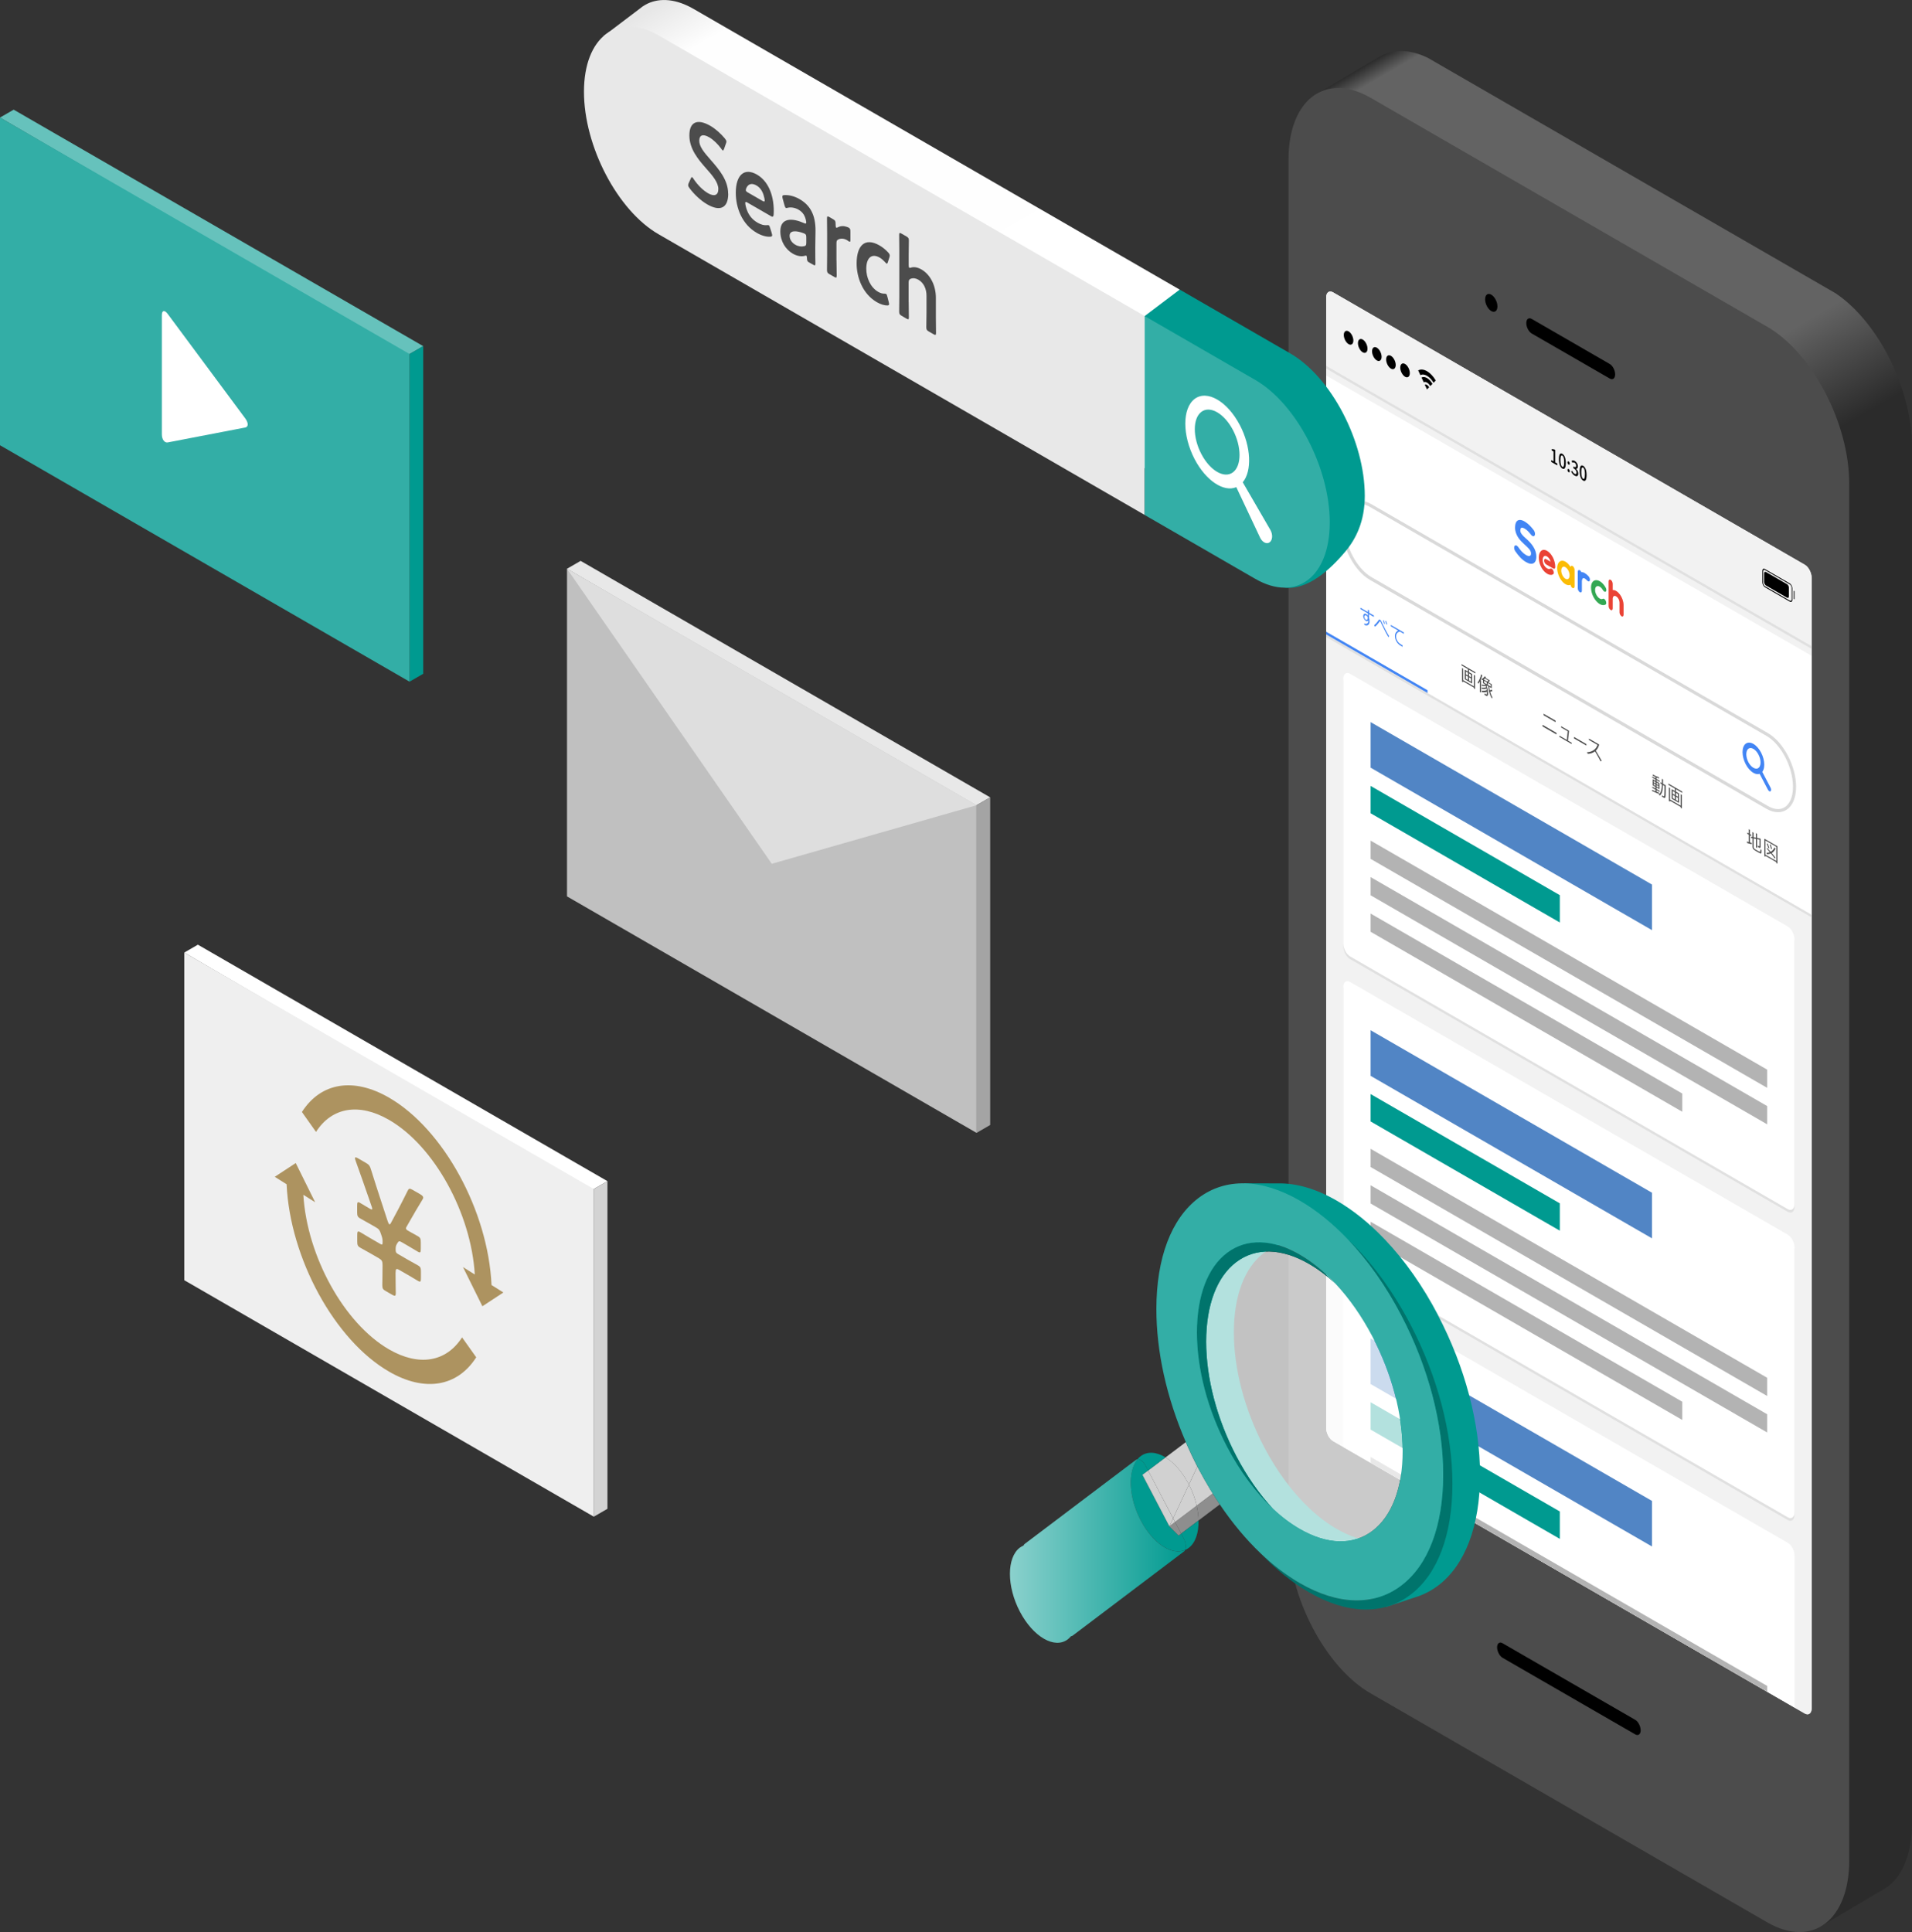 <?xml version="1.0" encoding="UTF-8"?>
<svg id="_レイヤー_2" data-name="レイヤー 2" xmlns="http://www.w3.org/2000/svg" xmlns:xlink="http://www.w3.org/1999/xlink" viewBox="0 0 400 404.17">
  <rect x="0" y="0" width="400" height="404.17" fill="#333333" stroke="none"/>
  <defs>
    <style>
      .cls-1 {
        fill: #4285f4;
      }

      .cls-1, .cls-2, .cls-3, .cls-4, .cls-5, .cls-6, .cls-7, .cls-8, .cls-9, .cls-10, .cls-11, .cls-12, .cls-13, .cls-14, .cls-15, .cls-16, .cls-17, .cls-18, .cls-19, .cls-20, .cls-21, .cls-22, .cls-23, .cls-24, .cls-25, .cls-26, .cls-27, .cls-28, .cls-29, .cls-30, .cls-31, .cls-32 {
        stroke-width: 0px;
      }

      .cls-2 {
        fill: #f2f2f2;
      }

      .cls-3 {
        fill: #d3d3d3;
      }

      .cls-4 {
        fill: url(#linear-gradient);
      }

      .cls-5 {
        fill: #000;
      }

      .cls-6 {
        fill: url(#_名称未設定グラデーション_12);
      }

      .cls-7 {
        fill: #e8e8e8;
      }

      .cls-8 {
        fill: #33aea6;
      }

      .cls-9 {
        fill: #8e8e8e;
      }

      .cls-10 {
        fill: #ad9360;
      }

      .cls-11 {
        opacity: .7;
      }

      .cls-11, .cls-28 {
        fill: #fff;
      }

      .cls-12 {
        fill: none;
      }

      .cls-13 {
        fill: #66c2bc;
      }

      .cls-14 {
        fill: silver;
      }

      .cls-15 {
        fill: #4c4c4c;
      }

      .cls-16 {
        fill: #00746c;
      }

      .cls-17 {
        fill: #d9d9d9;
      }

      .cls-18 {
        fill: #e8e8e8;
      }

      .cls-19 {
        fill: #4d4d4d;
      }

      .cls-20 {
        fill: url(#linear-gradient-2);
      }

      .cls-21 {
        fill: #fbbc05;
      }

      .cls-22 {
        fill: #dedede;
      }

      .cls-23 {
        fill: #5185c5;
      }

      .cls-24 {
        fill: #e0e0e0;
      }

      .cls-25 {
        fill: #efefef;
      }

      .cls-26 {
        fill: #34a853;
      }

      .cls-27 {
        fill: #a4a4a4;
      }

      .cls-29 {
        fill: #ea4335;
      }

      .cls-30 {
        fill: #d1d1d1;
      }

      .cls-31 {
        fill: #009a90;
      }

      .cls-32 {
        fill: #b3b3b3;
      }
    </style>
    <linearGradient id="linear-gradient" x1="245.16" y1="36.95" x2="437.61" y2="370.28" gradientUnits="userSpaceOnUse">
      <stop offset="0" stop-color="#2b2b2b"/>
      <stop offset=".01" stop-color="#636363"/>
      <stop offset=".24" stop-color="#636363"/>
      <stop offset=".3" stop-color="#2b2b2b"/>
    </linearGradient>
    <linearGradient id="_名称未設定グラデーション_12" data-name="名称未設定グラデーション 12" x1="211.27" y1="324.46" x2="247.91" y2="324.46" gradientUnits="userSpaceOnUse">
      <stop offset="0" stop-color="#8bd1cd"/>
      <stop offset="1" stop-color="#009a90"/>
    </linearGradient>
    <linearGradient id="linear-gradient-2" x1="157.17" y1="-11.8" x2="228.93" y2="112.5" gradientUnits="userSpaceOnUse">
      <stop offset=".01" stop-color="#e7e7e7"/>
      <stop offset=".09" stop-color="#fefefe"/>
      <stop offset="1" stop-color="#fff"/>
    </linearGradient>
  </defs>
  <g id="_レイヤー_1-2" data-name="レイヤー 1">
    <g>
      <g>
        <g>
          <path class="cls-4" d="M394.61,73.69c-2.82-5.18-6.53-9.63-10.63-12.36l-85.27-49.23c-3.88-1.89-7.41-1.84-10.16-.2h0s-13.23,7.78-13.23,7.78l7.66,2.07c-.18,1.22-.29,2.53-.29,3.93v288c0,12.59,7.72,27.35,17.17,32.8l81.39,46.99-.37,9.55,12.59-7.46c3.97-1.9,6.53-6.89,6.53-14.12V93.41h0c0-6.52-2.08-13.63-5.39-19.72Z"/>
          <g>
            <g>
              <path class="cls-15" d="M386.87,389.15c0,12.59-7.73,18.43-17.17,12.98l-82.97-47.9c-9.44-5.45-17.17-20.21-17.17-32.8V33.43c0-12.59,7.73-18.43,17.17-12.98l82.97,47.9c9.44,5.45,17.17,20.21,17.16,32.8v288Z"/>
              <g>
                <path class="cls-5" d="M337.9,78.32c0,.84-.52,1.23-1.14.86l-16.31-9.41c-.63-.36-1.15-1.35-1.14-2.19,0-.84.51-1.23,1.14-.86l16.31,9.42c.63.36,1.14,1.35,1.14,2.19Z"/>
                <path class="cls-5" d="M313.27,64.1c0,.95-.58,1.38-1.29.97-.71-.41-1.29-1.51-1.29-2.46,0-.95.58-1.38,1.29-.97.71.41,1.29,1.51,1.29,2.46Z"/>
              </g>
              <path class="cls-5" d="M343.24,361.95c0,.84-.51,1.23-1.14.87l-27.75-16.02c-.63-.36-1.15-1.35-1.15-2.19,0-.84.52-1.23,1.14-.86l27.75,16.02c.63.36,1.14,1.35,1.14,2.19Z"/>
            </g>
            <path class="cls-28" d="M379,357.37c0,1.05-.64,1.53-1.43,1.08l-98.7-56.99c-.79-.45-1.43-1.68-1.43-2.73V62.23c0-1.05.64-1.53,1.43-1.08l98.7,56.99c.79.45,1.43,1.68,1.43,2.73v236.51Z"/>
          </g>
        </g>
        <g>
          <path class="cls-2" d="M379,357.37c0,1.05-.64,1.53-1.43,1.08l-98.7-56.99c-.79-.45-1.43-1.68-1.43-2.73V62.23c0-1.05.64-1.53,1.43-1.08l98.7,56.99c.79.45,1.43,1.68,1.43,2.73v236.51Z"/>
          <g>
            <path class="cls-28" d="M374,322.74l-91.55-52.86c-.79-.45-1.43.03-1.43,1.08v31.74l5.72,3.3v-1.22s82.97,47.9,82.97,47.9v1.22l5.72,3.3v-31.74c0-1.05-.64-2.28-1.43-2.73Z"/>
            <polygon class="cls-32" points="369.7 352.69 286.74 304.79 286.74 306.01 369.7 353.91 369.7 352.69"/>
          </g>
          <polygon class="cls-28" points="379 191.93 277.44 133.29 277.44 78.55 379 137.19 379 191.93"/>
          <g>
            <path class="cls-24" d="M375.43,252.42c0,1.05-.64,1.54-1.43,1.08l-91.55-52.86c-.79-.45-1.43-1.68-1.43-2.73v-55.31c0-1.05.64-1.54,1.43-1.08l91.55,52.86c.79.45,1.43,1.68,1.43,2.73v55.31Z"/>
            <path class="cls-28" d="M375.42,251.85c0,1.05-.64,1.54-1.43,1.08l-91.55-52.86c-.79-.45-1.43-1.68-1.43-2.73v-55.31c0-1.05.64-1.54,1.43-1.08l91.55,52.86c.79.45,1.43,1.68,1.43,2.73v55.31Z"/>
            <polygon class="cls-23" points="345.6 194.58 286.74 160.59 286.74 151.06 345.6 185.04 345.6 194.58"/>
            <polygon class="cls-31" points="326.32 192.98 286.74 170.13 286.74 164.41 326.32 187.26 326.32 192.98"/>
            <polygon class="cls-32" points="369.7 227.57 286.74 179.67 286.74 175.85 369.7 223.76 369.7 227.57"/>
            <polygon class="cls-32" points="369.7 235.2 286.74 187.29 286.74 183.48 369.7 231.38 369.7 235.2"/>
            <polygon class="cls-32" points="351.94 232.57 286.74 194.92 286.74 191.11 351.94 228.76 351.94 232.57"/>
          </g>
          <g>
            <path class="cls-24" d="M375.42,316.89c0,1.05-.64,1.54-1.43,1.08l-91.55-52.86c-.79-.46-1.43-1.68-1.43-2.74v-55.31c0-1.05.64-1.54,1.43-1.08l91.55,52.86c.79.45,1.43,1.68,1.43,2.73v55.31Z"/>
            <path class="cls-28" d="M375.43,316.32c0,1.05-.64,1.54-1.43,1.08l-91.55-52.86c-.79-.45-1.43-1.68-1.43-2.73v-55.31c0-1.05.64-1.54,1.43-1.08l91.55,52.86c.79.45,1.43,1.68,1.43,2.73v55.31Z"/>
            <polygon class="cls-23" points="345.6 259.05 286.74 225.06 286.74 215.52 345.6 249.51 345.6 259.05"/>
            <polygon class="cls-31" points="326.32 257.45 286.74 234.6 286.74 228.87 326.32 251.73 326.32 257.45"/>
            <polygon class="cls-32" points="369.7 292.03 286.74 244.13 286.74 240.32 369.7 288.22 369.7 292.03"/>
            <polygon class="cls-32" points="369.7 299.66 286.74 251.76 286.74 247.95 369.7 295.85 369.7 299.66"/>
            <polygon class="cls-32" points="351.94 297.04 286.74 259.39 286.74 255.58 351.94 293.23 351.94 297.04"/>
          </g>
          <polygon class="cls-23" points="345.6 323.51 286.74 289.53 286.74 279.99 345.6 313.98 345.6 323.51"/>
          <polygon class="cls-31" points="326.32 321.92 286.74 299.06 286.74 293.34 326.32 316.19 326.32 321.92"/>
          <polygon class="cls-24" points="379 135.74 277.44 77.1 277.44 76.53 379 135.17 379 135.74"/>
          <g>
            <path class="cls-1" d="M321.42,116.42c0,1.32-.77,1.97-2.15,1.17-.85-.49-1.54-1.24-2.25-2.26-.15-.22-.25-.5-.25-.76,0-.41.25-.6.55-.42.11.06.21.16.3.29h0c.52.74,1,1.3,1.64,1.67.78.45,1.04.13,1.04-.34,0-1.4-2.78-2.21-3.28-4.77-.05-.2-.06-.41-.06-.6v-.06c.04-2.38,1.83-1.69,3.14-.33.26.27.51.56.73.85.18.23.3.54.3.83,0,.41-.25.59-.55.42-.09-.05-.18-.13-.26-.23-.66-.84-1-1.09-1.34-1.29-.72-.42-.9-.18-.92.43v.02c0,.54.69,1.18,1.08,1.52,1.16.99,2.27,2.27,2.27,3.85Z"/>
            <path class="cls-29" d="M323.43,116.95l.97.56c-.14-.49-.42-.91-.8-1.13-.46-.27-.86.05-.86.75,0,.21.03.41.08.61.05.19.13.37.22.53.06.1.14.21.22.3.12.13.26.25.43.35.11.06.23.1.34.11.12,0,.22-.02.31-.07.08-.05.18-.04.29.02.24.14.43.5.43.81,0,.17-.06.29-.14.34h0s0,0,0,.01h0c-.16.09-.35.14-.55.12-.21-.01-.43-.08-.65-.21-.23-.13-.44-.3-.64-.5-.2-.2-.37-.44-.53-.69-.1-.17-.19-.35-.27-.53-.1-.24-.18-.49-.24-.74-.08-.33-.11-.66-.11-.97,0-1.32.78-1.94,1.71-1.4h0c1.01.59,1.73,2.05,1.73,3.39,0,.32-.19.46-.42.32l-1.48-.85c-.24-.14-.43-.5-.43-.81s.19-.46.43-.33Z"/>
            <path class="cls-21" d="M329.4,122.68c0,.31-.19.46-.43.32-.2-.11-.37-.4-.41-.67-.31.15-.69.1-1.06-.12h0c-.71-.41-1.33-1.36-1.59-2.36-.48-1.81.35-3.06,1.59-2.35h0c.38.22.75.61,1.06,1.1.05-.23.22-.32.42-.2.24.14.43.51.43.82v3.46ZM328.22,119.6c-.16-.41-.43-.77-.73-.95-.48-.28-.87.04-.87.71s.39,1.43.87,1.71c.71.41,1.12-.44.73-1.48Z"/>
            <path class="cls-1" d="M332.63,121.26c0,.32-.19.46-.43.32-.05-.03-.09-.07-.14-.12-.22-.23-.5-.49-.72-.52-.33-.06-.4.5-.4.65v1.97h0c0,.32-.19.46-.43.33-.24-.14-.43-.5-.43-.82h0s0-1.98,0-1.98v-1.48c0-.31.19-.46.43-.32.13.08.26.23.34.41.36-.05.84.18,1.47.83h0s0,.01.01.02c.16.17.29.46.29.7Z"/>
            <path class="cls-26" d="M336.04,126.12c0,.17-.06.29-.15.34-.16.1-.35.14-.55.13-.21-.02-.43-.09-.66-.22h0c-.19-.11-.37-.25-.54-.42-.17-.16-.33-.36-.48-.57-.29-.42-.53-.92-.67-1.44-.09-.34-.14-.68-.14-1.02,0-2.09,1.9-2.06,3.07.01.08.15.14.33.14.5,0,.31-.19.46-.43.32-.11-.06-.21-.17-.29-.31-.62-1.09-1.64-1.13-1.64-.03,0,.13.02.26.04.39.03.13.07.26.12.39.11.26.25.51.43.7.11.13.24.24.38.32.13.07.24.11.35.12.11,0,.21,0,.29-.06.08-.05.17-.05.29.02.24.14.43.5.43.82Z"/>
            <path class="cls-29" d="M339.24,128.92c-.23-.14-.43-.5-.43-.82v-2.04c0-1-1.07-1.85-1.36-1.13-.03.09-.06.19-.06.31v2.04s0,0,0,0c0,.31-.19.46-.43.32-.24-.14-.43-.5-.43-.81h0v-5.17c0-.31.19-.46.43-.33.24.14.42.5.43.82v1.32c1.03-.09,2.26,1.59,2.27,3.12h0v2.05c0,.31-.19.45-.43.32Z"/>
          </g>
          <g>
            <path class="cls-5" d="M324.52,96.24l.49.28v-2.07s-.4-.23-.4-.23v-.29c.21.07.36.09.48.05l.26.15v2.59l.44.25v.38s-1.27-.73-1.27-.73v-.38Z"/>
            <path class="cls-5" d="M326.13,96.05c0-1.03.28-1.37.72-1.11.44.25.72.92.72,1.94s-.28,1.39-.72,1.13c-.44-.25-.72-.93-.72-1.97ZM327.23,96.69c0-.85-.16-1.25-.39-1.39-.23-.13-.39.09-.39.94s.16,1.28.39,1.41c.23.13.39-.1.39-.96Z"/>
            <path class="cls-5" d="M327.93,96.73c0-.19.1-.27.23-.2.13.07.23.28.23.47,0,.19-.1.26-.23.19-.13-.08-.23-.27-.23-.46ZM327.93,98.32c0-.19.1-.27.23-.2.13.07.23.28.23.47,0,.19-.1.26-.23.19-.13-.08-.23-.27-.23-.46Z"/>
            <path class="cls-5" d="M328.7,98.68l.17-.2c.13.25.3.5.53.63.25.14.42.06.42-.25,0-.33-.16-.64-.66-.93v-.34c.44.25.58.12.58-.18,0-.26-.13-.5-.34-.63-.17-.1-.32-.07-.44.03l-.18-.4c.18-.11.38-.14.64,0,.4.23.68.67.68,1.16,0,.34-.15.49-.38.48v.02c.26.23.46.61.46,1.01,0,.54-.34.66-.74.42-.35-.2-.58-.52-.73-.83Z"/>
            <path class="cls-5" d="M330.48,98.56c0-1.03.28-1.37.72-1.11.44.25.72.92.72,1.95s-.28,1.39-.72,1.13c-.44-.25-.72-.93-.72-1.97ZM331.59,99.2c0-.85-.16-1.25-.39-1.39-.23-.13-.39.09-.39.94s.16,1.27.38,1.41c.23.13.39-.1.39-.96Z"/>
          </g>
          <g>
            <path class="cls-5" d="M281.13,70.08c0-.74.45-1.08,1-.76.55.32,1,1.17,1,1.91s-.45,1.08-1,.76c-.55-.32-1-1.18-1-1.91Z"/>
            <path class="cls-5" d="M284.09,71.79c0-.74.45-1.08,1-.76.55.32,1,1.17,1,1.91,0,.74-.45,1.08-1,.76-.56-.32-1-1.18-1-1.91Z"/>
            <path class="cls-5" d="M287.04,73.49c0-.74.45-1.08,1-.76.55.32,1,1.17,1,1.91s-.45,1.08-1,.76c-.55-.32-1-1.18-1-1.91Z"/>
            <path class="cls-5" d="M289.99,75.2c0-.74.45-1.08,1-.76.55.32,1,1.17,1,1.91,0,.74-.45,1.08-1,.76-.55-.32-1-1.18-1-1.91Z"/>
            <path class="cls-5" d="M292.94,76.9c0-.74.45-1.08,1-.76.55.32,1,1.17,1,1.91s-.45,1.08-1,.76c-.55-.32-1-1.18-1-1.91Z"/>
          </g>
          <g>
            <g>
              <path class="cls-28" d="M375.43,164.57c0,4.2-2.57,6.14-5.72,4.33l-82.97-47.9c-3.15-1.82-5.72-6.74-5.72-10.93h0c0-4.2,2.57-6.14,5.72-4.32l82.97,47.9c3.15,1.82,5.72,6.74,5.72,10.93h0Z"/>
              <path class="cls-17" d="M371.96,169.91c-.77,0-1.59-.24-2.42-.72l-82.97-47.9c-3.25-1.87-5.88-6.9-5.88-11.21,0-3.24,1.49-5.33,3.79-5.33.77,0,1.59.24,2.42.72l82.97,47.9c3.24,1.87,5.88,6.9,5.88,11.21,0,3.24-1.49,5.33-3.79,5.33ZM284.48,105.39c-1.91,0-3.14,1.84-3.14,4.68,0,4.1,2.49,8.88,5.56,10.65l82.97,47.9c.73.42,1.44.64,2.09.64,1.91,0,3.14-1.84,3.14-4.68,0-4.1-2.49-8.88-5.56-10.65l-82.97-47.9c-.73-.42-1.44-.64-2.1-.64Z"/>
            </g>
            <g>
              <path class="cls-1" d="M366.82,161.67c-.61-.35-1.18-.99-1.61-1.81-.88-1.69-.88-3.61,0-4.28.43-.32,1-.31,1.61.04.61.35,1.18,1,1.61,1.81.88,1.69.89,3.61,0,4.28-.43.32-1,.31-1.61-.04ZM366.82,156.66c-.4-.23-.77-.24-1.05-.03-.58.44-.58,1.7,0,2.81.56,1.08,1.54,1.64,2.11,1.22.58-.44.58-1.7,0-2.81-.28-.54-.66-.96-1.05-1.19Z"/>
              <path class="cls-1" d="M370.14,165.51c-.1-.06-.2-.17-.28-.31l-1.99-3.8c-.15-.29-.15-.62,0-.74.15-.12.4.03.55.32l1.99,3.8c.15.29.15.62,0,.74-.08.06-.17.05-.27,0Z"/>
            </g>
          </g>
          <g>
            <g>
              <path class="cls-1" d="M287.4,129.04l-.99-.57v.8c.07.2.1.44.1.72,0,.37-.1.62-.31.75-.2.13-.45.13-.75-.02l-.06-.3c.25.12.46.13.63.02.17-.11.26-.31.26-.62,0-.05,0-.1,0-.14-.03.15-.09.24-.18.27-.1.04-.21.02-.34-.06-.15-.09-.28-.23-.39-.42-.11-.19-.16-.38-.16-.58,0-.22.06-.38.18-.46.12-.08.26-.07.44.03.13.07.25.19.35.35v-.5s-1.57-.91-1.57-.91v-.27l1.57.91v-.5l.25.15v.5l.99.57v.27ZM286.16,129.17c-.06-.19-.18-.34-.37-.45-.09-.05-.17-.05-.25.01-.07.06-.11.15-.11.27,0,.14.03.26.08.37.06.11.13.2.23.26.12.07.22.08.29.01.07-.07.11-.18.12-.36v-.12Z"/>
              <path class="cls-1" d="M290.63,133.1l-.17.18c-.17-.28-.34-.58-.5-.88-.16-.3-.46-.92-.91-1.83l-.23-.51s-.04-.07-.08-.09c-.04-.02-.07-.02-.09,0-.13.2-.29.4-.47.61-.18.21-.35.39-.53.53l-.16-.32c.27-.22.55-.52.83-.91.05-.08.09-.15.12-.19.04-.04.08-.07.12-.07.05,0,.1,0,.16.04.1.06.2.17.28.34.19.41.43.92.75,1.54.31.62.6,1.14.87,1.56ZM289.75,130.48h-.18c-.08-.26-.15-.5-.23-.71h.17c.09.24.17.47.24.71ZM290.21,130.61h-.18c-.07-.26-.14-.5-.22-.71h.17c.07.18.15.42.24.71Z"/>
              <path class="cls-1" d="M293.67,132.58l-.78-.45c-.19,0-.38.09-.56.27-.18.19-.27.43-.27.75,0,.24.05.47.15.69.09.22.22.41.38.58.16.17.38.33.64.48.06.03.12.07.19.1v.3s-.02,0-.02,0c-.19-.11-.35-.21-.48-.29-.13-.08-.26-.19-.4-.33-.14-.14-.27-.3-.37-.49-.11-.18-.19-.37-.24-.56-.05-.19-.08-.38-.08-.58,0-.28.06-.52.19-.72.13-.2.3-.34.51-.41l-1.57-.91v-.28l2.73,1.58v.29Z"/>
            </g>
            <g>
              <path class="cls-19" d="M325.63,153.65l-2.93-1.69v-.33l2.93,1.69v.33ZM325.43,151.07l-2.51-1.45v-.31s2.51,1.45,2.51,1.45v.31Z"/>
              <path class="cls-19" d="M328.8,155.64l-2.57-1.48v-.27l1.55.9.19-1.81-1.38-.8v-.26l1.66.96-.22,2.06.77.44v.27Z"/>
              <path class="cls-19" d="M331.88,155.97l-2.59-1.5v-.31s2.59,1.5,2.59,1.5v.31Z"/>
              <path class="cls-19" d="M335.08,159.17l-.22.1c-.28-.56-.68-1.26-1.17-2.1-.52.37-1.04.54-1.55.51l-.12-.33c.43.01.86-.11,1.29-.37.43-.26.73-.64.9-1.15l-1.79-1.03v-.29s2.07,1.2,2.07,1.2l.06.11c-.15.51-.38.91-.7,1.21.32.52.73,1.23,1.24,2.14Z"/>
            </g>
            <g>
              <path class="cls-19" d="M307.1,140.49v-.52l-1.34-.77v-.26l2.9,1.68v.26l-1.33-.77v.51l.65.37v1.99l-1.54-.89v-1.99s.66.38.66.38ZM305.87,142.58v-2.84l.24.14v2.4l2.23,1.29v-2.4l.24.14v2.84s-.24-.14-.24-.14v-.18s-2.23-1.29-2.23-1.29v.18s-.24-.14-.24-.14ZM306.68,141.06l.42.24v-.57s-.42-.24-.42-.24v.57ZM307.1,141.55l-.42-.24v.68l.42.24v-.68ZM307.34,141.44l.41.24v-.57s-.41-.24-.41-.24v.57ZM307.75,141.92l-.41-.24v.68l.41.24v-.68Z"/>
              <path class="cls-19" d="M309.59,144.75v-2.2c-.11.2-.22.36-.32.48l-.14-.26c.16-.2.3-.45.43-.76.14-.31.23-.63.29-.95l.24.2c-.07.33-.19.67-.35,1.03l.09.05v2.55l-.24-.14ZM310.05,144.75l-.08-.27c.41.05.77.01,1.08-.12-.02-.1-.03-.21-.06-.32-.27.09-.6.11-.98.04l-.07-.25c.4.06.72.03.97-.07-.03-.09-.06-.18-.09-.27-.27.04-.54.03-.81-.03l-.06-.24c.34.07.63.07.86,0l-.57-.33v-.68c-.06.03-.13.06-.2.08l-.11-.24c.12-.04.25-.11.38-.23.14-.11.24-.23.3-.36l.23.2c-.03.05-.05.1-.08.14l.84.49.07.12c-.05.07-.15.17-.3.31l.7.41v.84l-.52-.3c.02.27.06.52.11.76.16-.05.29-.12.39-.19l.17.3c-.12.06-.28.12-.48.17,0,0,0,.03.01.05.14.47.31.86.49,1.2l-.18.1c-.21-.37-.38-.78-.5-1.24-.12-.45-.2-.88-.22-1.26l-.23-.13s-.08.04-.12.05c.21.6.32,1.12.32,1.58,0,.1,0,.19-.02.27-.02.07-.04.13-.07.17-.03.04-.07.07-.11.08-.04,0-.09,0-.14-.01-.05-.02-.14-.06-.26-.14l-.14-.08-.03-.29.24.14c.07.04.13.06.17.06.04,0,.07-.03.09-.08.02-.05.03-.15.03-.29v-.02s0-.1,0-.16c-.3.1-.65.13-1.04.08ZM310.65,141.94c-.08.08-.16.14-.26.2l.75.43c.11-.08.18-.16.21-.23l-.71-.41ZM311.04,143.14v-.42l-.57-.33v.42l.57.33ZM311.26,142.85v.42s.6.35.6.35v-.42l-.6-.35Z"/>
            </g>
            <g>
              <path class="cls-19" d="M365.51,176.35l-.05-.32c.13.04.26.08.4.13v-1.56l-.31-.18v-.26s.31.18.31.18v-.88l.24.14v.88l.28.16v.26l-.28-.16v1.49c.16.04.28.07.37.09l.02.26c-.19,0-.51-.08-.97-.22ZM366.62,175.35l-.26-.05-.04-.28.3.06v-1.02l.24.14v.93s.48.1.48.1v-.95l.24.14v.86s.68.14.68.14l.07.11v1.59c0,.11-.03.19-.08.23-.06.04-.13.03-.22-.03l-.27-.15-.03-.29.22.13c.1.06.15.03.15-.09v-1.29l-.51-.1v1.87s-.24-.14-.24-.14v-1.78l-.48-.09v1.83c0,.1.03.19.1.27.07.08.25.2.54.37.13.08.27.15.41.22.14.07.23.11.26.11.03,0,.05,0,.07-.02.02-.02.03-.08.04-.17,0-.09.01-.21.01-.35l.21.15v.51c0,.07-.01.12-.04.15-.03.04-.07.06-.11.06-.05,0-.1,0-.15-.03-.06-.02-.15-.07-.27-.14-.13-.07-.26-.14-.39-.21-.07-.04-.18-.11-.33-.2-.15-.09-.26-.17-.33-.23-.07-.06-.13-.14-.18-.24-.04-.1-.07-.2-.07-.3v-1.82Z"/>
              <path class="cls-19" d="M371.61,180.35l-2.27-1.31v.18s-.23-.13-.23-.13v-3.64s2.73,1.58,2.73,1.58v3.64s-.24-.14-.24-.14v-.18ZM369.34,178.8l2.27,1.31v-2.97l-2.27-1.31v2.97ZM371.28,179.59c-.18-.27-.45-.63-.81-1.06-.27.11-.54.16-.82.15l-.09-.28c.24,0,.48-.03.7-.13-.25-.29-.47-.54-.65-.74l.09-.16c.17.17.41.44.73.82.36-.2.62-.5.79-.9l.23.23c-.18.41-.44.72-.8.93.38.45.64.78.77.97l-.13.17ZM369.95,177.42c-.14-.42-.25-.74-.33-.95h.2c.06.15.18.46.34.94h-.21ZM370.51,177.57c-.03-.13-.12-.44-.27-.91l.21.03c.1.32.19.62.27.9l-.21-.02Z"/>
            </g>
            <g>
              <path class="cls-19" d="M345.65,165.51l-.05-.29c.13.07.38.18.74.33v-.36l-.67-.39v-.24l.67.39v-.32l-.59-.34v-1.28l.59.34v-.28l-.68-.39v-.24l.68.39v-.28c-.22-.11-.4-.2-.54-.28l-.03-.02-.03-.24c.51.28.93.47,1.28.57l.08.28c-.12-.03-.29-.1-.53-.21v.31l.65.38v.24l-.65-.38v.28l.59.34v1.28l-.59-.34v.31l.64.37v.24l-.64-.37v.32c.27.12.45.19.53.22v.23c-.17-.03-.65-.23-1.46-.6ZM346.34,163.59l-.38-.22v.31l.38.22v-.31ZM346.34,164.11l-.38-.22v.31l.38.22v-.31ZM346.95,163.94l-.39-.22v.31l.38.22v-.31ZM346.95,164.46l-.38-.22v.31s.39.22.39.22v-.31ZM347.7,166.69l-.02-.3.25.14c.08.05.14.06.18.03.04-.03.07-.14.09-.33.02-.19.03-.53.03-1v-.82s-.33-.19-.33-.19c0,.59-.07,1.07-.19,1.45-.12.38-.29.63-.51.77l-.15-.26c.18-.11.32-.34.44-.7.12-.36.18-.82.18-1.41l-.3-.17v-.25s.3.17.3.17v-.9l.24.14v.9s.58.33.58.33v.16s0,.99,0,.99c0,.32-.01.6-.03.83-.02.24-.03.4-.05.48-.01.04-.03.08-.05.11-.02.03-.05.05-.09.05-.03,0-.07,0-.11,0-.03,0-.17-.09-.42-.23Z"/>
              <path class="cls-19" d="M350.38,165.47v-.52l-1.34-.77v-.26l2.9,1.68v.26l-1.33-.77v.52s.65.37.65.37v1.99l-1.54-.89v-1.99l.65.38ZM349.15,167.56v-2.84l.24.14v2.4l2.23,1.29v-2.4l.24.14v2.84l-.24-.14v-.18l-2.23-1.29v.18s-.24-.14-.24-.14ZM349.96,166.05l.42.24v-.57s-.42-.24-.42-.24v.57ZM350.38,166.53l-.42-.24v.68l.42.24v-.68ZM350.62,166.43l.41.24v-.57s-.41-.24-.41-.24v.57ZM351.03,166.91l-.41-.24v.68l.41.24v-.68Z"/>
            </g>
          </g>
          <polygon class="cls-24" points="379 191.93 277.44 133.29 277.44 132.72 379 191.36 379 191.93"/>
          <polygon class="cls-1" points="298.64 144.96 277.44 132.72 277.44 132.15 298.64 144.39 298.64 144.96"/>
          <g>
            <path class="cls-5" d="M374.44,122.05l-5.22-3.02c-.29-.17-.53.01-.53.4v2.4c0,.39.24.84.53,1.01l5.22,3.02c.29.17.53-.01.53-.4v-2.4c0-.39-.24-.84-.53-1.01ZM374.82,125.37c0,.27-.17.4-.37.28l-5.22-3.02c-.2-.12-.37-.44-.37-.71v-2.4c0-.27.17-.4.37-.28l5.22,3.02c.21.12.37.44.37.71v2.4Z"/>
            <path class="cls-5" d="M373.86,122.21l-4.41-2.55c-.21-.12-.38,0-.38.29v1.8c0,.28.17.61.38.73l4.41,2.55c.21.12.38,0,.38-.29v-1.8c0-.28-.17-.61-.38-.73Z"/>
            <path class="cls-5" d="M375.34,123.59s-.08,0-.08.06v1.56c0,.06.04.13.08.15.04.03.08,0,.08-.06v-1.56c0-.06-.03-.13-.08-.15Z"/>
          </g>
          <g>
            <path class="cls-12" d="M297.15,78.47l.24.51c.66-.36,1.63.2,2.29,1.32l.24-.24c-.79-1.35-1.96-2.02-2.76-1.59Z"/>
            <path class="cls-12" d="M297.84,79.97l.23.5c.26-.14.65.08.92.53l.23-.23c-.4-.67-.98-1.01-1.37-.79Z"/>
            <path class="cls-5" d="M296.69,77.48l.46,1c.79-.43,1.96.24,2.76,1.59l.46-.47c-1.06-1.8-2.62-2.7-3.68-2.12Z"/>
            <path class="cls-5" d="M297.39,78.98l.46.99c.4-.22.98.12,1.37.79l.46-.46c-.66-1.12-1.63-1.68-2.29-1.32Z"/>
            <path class="cls-5" d="M298.07,80.47l.46.99.46-.46c-.27-.45-.65-.67-.92-.53Z"/>
          </g>
        </g>
      </g>
      <g>
        <path class="cls-31" d="M300.85,275.12c-3.18-6.09-6.96-11.44-11.09-15.79-.05-.05-.1-.1-.16-.16-3.15-3.31-6.52-6.02-9.96-8.01-4.27-2.46-8.39-3.66-12.18-3.6h0s-7.28-.01-7.28-.01l.67,1.58c-.84.42-1.66.91-2.44,1.5-5.66,4.29-8.78,12.53-8.78,23.21,0,8.92,2.13,18.52,6.16,27.83.13.31.27.62.4.93.61,1.38,1.29,2.78,2.01,4.19.07.14.14.27.21.41.82,1.55,1.66,3.04,2.49,4.4.17.28.34.56.52.84.48.78.97,1.54,1.48,2.28,2.64,3.91,5.51,7.34,8.53,10.22.01.01.03.03.04.04,2.62,2.49,5.35,4.57,8.16,6.19,3.57,2.06,7.04,3.24,10.29,3.54l.11,1.43,6.2-2.05s.06-.02.09-.03l.65-.21h-.03c1.38-.52,2.68-1.22,3.9-2.14,5.67-4.28,8.79-12.52,8.79-23.21s-3.12-22.52-8.79-33.36ZM294.87,320.23c-4.06,3.07-9.47,2.93-15.22-.39-1.91-1.1-3.79-2.51-5.59-4.2-3.6-3.37-6.92-7.8-9.63-12.98-4.06-7.77-6.3-16.27-6.3-23.93s2.24-13.58,6.3-16.65c4.07-3.07,9.47-2.94,15.22.38,2.59,1.5,5.11,3.56,7.48,6.09,2.87,3.07,5.51,6.84,7.74,11.1,4.06,7.76,6.3,16.25,6.3,23.92s-2.24,13.57-6.3,16.66Z"/>
        <path class="cls-11" d="M293.43,303.58c0,7.67-2.23,13.57-6.3,16.66-4.06,3.07-9.47,2.93-15.22-.39-1.91-1.1-3.79-2.51-5.59-4.2-2.85-3.06-5.47-6.81-7.69-11.05-4.06-7.78-6.3-16.27-6.3-23.93s2.24-13.58,6.3-16.65c4.07-3.07,9.47-2.94,15.21.38,1.9,1.09,3.76,2.49,5.55,4.16,2.87,3.07,5.51,6.84,7.74,11.1,4.06,7.76,6.3,16.25,6.3,23.92Z"/>
        <path class="cls-16" d="M301.92,308.48c0-10.68-3.12-22.52-8.79-33.36-3.18-6.09-6.97-11.44-11.09-15.79,4.88,4.63,9.34,10.69,13.02,17.72,5.67,10.84,8.79,22.68,8.79,33.37s-3.12,18.93-8.79,23.2c-5.66,4.29-13.2,4.1-21.21-.53-3.5-2.02-6.9-4.76-10.09-8.12,2.62,2.49,5.35,4.57,8.16,6.19,8.01,4.63,15.54,4.82,21.21.53,5.67-4.28,8.79-12.52,8.79-23.21Z"/>
        <path class="cls-9" d="M255.19,314.71l-4.45,3.36c-.01-.98-.15-2.02-.39-3.09l3.36-2.54c.48.78.98,1.54,1.48,2.28Z"/>
        <path class="cls-30" d="M253.71,312.43l-3.36,2.54c-.33-1.46-.87-2.96-1.62-4.42l1.77-3.77c.07.14.14.27.21.41.82,1.55,1.66,3.04,2.49,4.4.17.28.34.56.52.84Z"/>
        <path class="cls-16" d="M273.85,264.4c-5.74-3.32-11.14-3.45-15.21-.38-4.06,3.07-6.3,8.98-6.3,16.65s2.24,16.16,6.3,23.93c2.22,4.24,4.84,7.99,7.69,11.05-3.6-3.37-6.92-7.8-9.63-12.98-4.06-7.77-6.3-16.27-6.3-23.93s2.24-13.58,6.3-16.65c4.07-3.07,9.47-2.94,15.22.38,2.59,1.5,5.11,3.56,7.48,6.09-1.79-1.66-3.65-3.07-5.55-4.16Z"/>
        <path class="cls-9" d="M250.74,318.07l-3.64,2.75-1.27-2.43,4.52-3.42c.24,1.07.37,2.11.39,3.09Z"/>
        <path class="cls-30" d="M250.49,306.79l-1.77,3.77s-.04-.08-.06-.12c-1.34-2.56-3.07-4.48-4.82-5.56l4.24-3.2c.13.31.27.62.4.93.61,1.38,1.29,2.78,2.01,4.19Z"/>
        <path class="cls-30" d="M250.35,314.97l-4.52,3.42-.41-.78,3.31-7.06c.75,1.45,1.29,2.96,1.62,4.42Z"/>
        <path class="cls-30" d="M248.73,310.55l-3.31,7.06-5.23-9.99,3.65-2.75c1.75,1.08,3.49,3,4.82,5.56.02.04.04.08.06.12Z"/>
        <path class="cls-31" d="M250.74,318.07c.05,2.54-.63,4.67-2.07,5.75-.25.18-.5.33-.76.44.28-.57.19-1.53-.26-2.39l-.54-1.04,3.64-2.75Z"/>
        <path class="cls-31" d="M247.65,321.86c.45.87.54,1.83.26,2.39-2.78,1.19-6.75-1.4-9.28-6.23-2.53-4.83-2.75-10.25-.66-12.75.55-.06,1.23.46,1.68,1.32l.55,1.04-1.19.9,5.64,10.77,1.93,1.93.53-.4.54,1.04Z"/>
        <polygon class="cls-9" points="245.83 318.39 247.1 320.82 246.57 321.22 244.64 319.29 245.83 318.39"/>
        <path class="cls-6" d="M247.65,324.59l-23.23,17.56c-.11.09-.24.12-.37.14-.21.24-.42.46-.65.64-2.77,2.1-7.26-.5-10.04-5.8-2.77-5.29-2.77-11.29,0-13.38.24-.18.5-.31.76-.43.06-.14.15-.26.26-.35l23.23-17.55c.12-.09.24-.13.37-.14-2.09,2.5-1.87,7.92.66,12.75,2.53,4.84,6.5,7.42,9.28,6.23-.06.14-.15.25-.26.34Z"/>
        <polygon class="cls-30" points="245.83 318.39 244.64 319.29 245.42 317.62 245.83 318.39"/>
        <polygon class="cls-30" points="240.2 307.63 245.42 317.62 244.64 319.29 239 308.52 240.2 307.63"/>
        <path class="cls-8" d="M293.13,275.12c-3.18-6.09-6.97-11.44-11.09-15.79-.05-.05-.1-.1-.16-.16-3.15-3.31-6.52-6.02-9.96-8.01-8.02-4.63-15.54-4.82-21.21-.53-5.66,4.29-8.79,12.53-8.79,23.21,0,8.92,2.13,18.52,6.16,27.83.13.31.27.62.4.93.61,1.38,1.29,2.78,2.01,4.19.07.14.14.27.21.41.82,1.55,1.66,3.04,2.49,4.4.17.28.34.56.52.84.48.78.98,1.54,1.48,2.28,2.64,3.91,5.51,7.34,8.53,10.22.01.01.03.03.04.04,2.62,2.49,5.35,4.57,8.16,6.19,8.01,4.63,15.54,4.82,21.21.53,5.67-4.28,8.79-12.52,8.79-23.21s-3.12-22.52-8.79-33.36ZM256.7,302.66c-4.06-7.77-6.3-16.27-6.3-23.93s2.24-13.58,6.3-16.65c4.07-3.07,9.47-2.94,15.22.38,2.59,1.5,5.11,3.56,7.48,6.09,2.87,3.07,5.51,6.84,7.74,11.1,4.06,7.76,6.3,16.25,6.3,23.92s-2.23,13.57-6.3,16.66c-4.06,3.07-9.47,2.93-15.22-.39-1.91-1.1-3.79-2.51-5.59-4.2-3.6-3.37-6.92-7.8-9.63-12.98Z"/>
        <path class="cls-31" d="M243.84,304.87l-3.65,2.75-.55-1.04c-.46-.87-1.14-1.38-1.68-1.32.2-.24.42-.45.66-.63,1.44-1.08,3.33-.91,5.21.24Z"/>
      </g>
      <g>
        <path class="cls-20" d="M145.09,1.86c-3.6-2.08-6.93-2.35-9.58-1.12-.36.17-.7.37-1.03.59h0s-.1.07-.1.07c-.2.14-.4.29-.59.45l-7.47,5.66,3.64,1.39c-.3,1.44-.47,3.03-.47,4.76,0,11.44,7.02,24.86,15.6,29.81l101.7,58.72v-41.61L145.09,1.86Z"/>
        <path class="cls-31" d="M285.52,103.74c0-11.44-7.02-24.86-15.6-29.81l-23.12-13.35-7.33,5.54,7.33,36.07,22.04,20.75c4.74.47,9.35-3.66,12.65-7.61,2.16-2.58,4.03-6.25,4.03-11.59Z"/>
        <g>
          <g>
            <path class="cls-18" d="M137.77,7.4c-8.58-4.96-15.6.35-15.6,11.79,0,11.44,7.02,24.86,15.6,29.81l101.7,58.72v-41.61L137.77,7.4Z"/>
            <path class="cls-8" d="M278.19,109.28c0-11.44-7.02-24.86-15.6-29.81l-23.12-13.35v41.61l23.12,13.35c8.58,4.95,15.6-.35,15.6-11.8Z"/>
          </g>
          <path class="cls-28" d="M259.37,88.91c-2.61-4.98-6.84-7.42-9.45-5.46-2.6,1.97-2.6,7.62,0,12.6,2.38,4.54,6.11,6.96,8.72,5.86l5.02,10.65c.49.93,1.37,1.33,1.96.88.6-.45.68-1.58.19-2.51l-5.82-10.04c1.96-2.36,1.76-7.45-.62-11.99ZM257.95,98.8c-1.82,1.38-4.79-.33-6.62-3.82-1.83-3.48-1.83-7.44,0-8.82,1.82-1.38,4.79.33,6.62,3.82,1.82,3.49,1.82,7.44,0,8.82Z"/>
          <g>
            <path class="cls-15" d="M152.35,40.52c0,3-1.69,3.79-4.38,2.24-1.35-.78-2.69-2.04-3.67-3.33-.23-.3-.33-.49-.33-.7,0-.12.04-.24.1-.41l.44-.96c.1-.24.18-.36.3-.29.09.05.19.21.33.42.84,1.25,1.95,2.34,2.98,2.93,1.31.76,2.16.43,2.16-.87,0-1.35-1.12-2.72-2.57-4.34-1.69-1.91-3.49-4.08-3.49-6.88,0-2.89,1.73-3.54,4.38-2.01,1.12.64,2.23,1.68,3,2.59.24.3.37.49.37.7,0,.12-.03.24-.09.39l-.4,1.14c-.1.27-.17.39-.28.33-.09-.05-.19-.18-.35-.41-.65-.88-1.57-1.82-2.48-2.34-1.4-.81-2.08-.39-2.08.71,0,1.21.91,2.34,2.36,3.99,1.83,2.08,3.68,4.29,3.68,7.08Z"/>
            <path class="cls-15" d="M161.43,48.72c.07.23.11.39.11.5,0,.21-.11.27-.35.29-.79.08-1.83-.2-2.86-.79-3.11-1.79-4.4-5.26-4.4-8.4,0-3.61,1.71-5.36,4.42-3.8,2.24,1.29,3.53,4.08,3.53,7.67,0,1.19-.14,1.29-.59,1.03l-4.94-2.85c-.31-.18-.44-.18-.44.1,0,.33.17,1.01.37,1.52.4,1.07,1.1,1.96,2.23,2.61.72.41,1.4.57,1.96.5.16-.03.28-.02.35.02.14.08.21.28.33.68l.29.94ZM159.98,42c0-.3-.11-.81-.25-1.24-.28-.88-.77-1.56-1.47-1.96-.85-.49-1.5-.38-1.92.19-.16.19-.31.56-.31.78,0,.18.12.32.4.48l3.09,1.78c.31.18.44.18.45-.04Z"/>
            <path class="cls-15" d="M169.32,54.93c-.4-.23-.49-.33-.51-.97-.02-.27-.03-.41-.14-.48-.05-.03-.12-.02-.24.02-.75.22-1.67.08-2.56-.43-1.5-.87-2.62-2.56-2.62-4.68,0-2.98,2.64-2.76,4.98-1.71.3.15.42.12.44-.12,0-.24-.11-.78-.28-1.19-.24-.63-.68-1.14-1.35-1.52-.77-.44-1.67-.55-2.3-.37-.16.05-.26.06-.35,0-.12-.07-.19-.25-.3-.64l-.33-1.22c-.07-.22-.09-.38-.09-.49,0-.21.1-.29.35-.31.91-.08,2.15.19,3.26.84,2.23,1.29,3.33,3.3,3.33,6.58l-.05,3.51c-.02,1.32.03,3.02.03,3.41s-.1.43-.49.21l-.79-.45ZM168.38,48.91c-.07-.04-.12-.07-.21-.1-1.61-.62-2.98-.65-2.98.51,0,.77.47,1.46,1.2,1.88.61.35,1.29.44,1.85.3.35-.08.44-.21.44-.77v-1.02c0-.46-.05-.66-.3-.8Z"/>
            <path class="cls-15" d="M175,54.48c0,1.05.04,3,.04,3.16,0,.49-.1.52-.51.29l-1.01-.58c-.4-.23-.51-.39-.51-.88,0-.16.03-2.07.03-3.12v-4.49c0-1.05-.03-3-.03-3.16,0-.49.1-.52.51-.29l.73.42c.45.26.56.42.56,1.02,0,.51.05.73.15.79.05.03.14,0,.26-.06.44-.24.89-.32,1.4-.26.31.06.72.18.96.32.26.15.33.36.33.82v1.77c0,.35-.1.4-.3.29-.09-.05-.24-.19-.42-.29-.59-.34-1.28-.41-1.81-.14-.3.13-.39.31-.39.83v3.56Z"/>
            <path class="cls-15" d="M186,63.62c0,.21-.12.26-.37.28-.59,0-1.38-.22-2.18-.68-3-1.73-4.24-5.22-4.24-8.1,0-3.72,1.69-5.56,4.8-3.77.61.35,1.24.86,1.75,1.41.26.27.36.44.38.69,0,.09-.02.22-.07.38l-.31.96c-.1.31-.16.42-.3.34-.09-.05-.19-.16-.35-.34-.32-.35-.67-.66-1.05-.89-1.69-.98-2.83.02-2.83,2.32,0,1.77.8,3.86,2.5,4.84.45.26.93.39,1.29.37.16,0,.26.01.35.06.14.08.19.25.3.68l.24.95c.05.22.09.37.09.49Z"/>
            <path class="cls-15" d="M190.1,63.2c0,1.05.04,3,.04,3.16,0,.49-.1.52-.51.29l-1.01-.59c-.4-.23-.51-.39-.51-.88,0-.16.03-2.07.03-3.12v-9.73c0-1.05-.03-3-.03-3.16,0-.49.1-.52.51-.29l1.01.58c.4.23.51.39.51.87,0,.16-.04,2.07-.04,3.12v2c0,.32.04.51.14.57.05.03.16.02.28-.02.63-.22,1.4-.12,2.27.38,1.8,1.04,3,3.31,3,5.9v4.19c0,1.05.03,3,.03,3.16,0,.49-.11.52-.51.29l-1.01-.58c-.4-.23-.51-.39-.51-.88,0-.16.04-2.07.04-3.12v-3.47c0-1.42-.56-2.7-1.71-3.36-.54-.31-1.1-.4-1.64-.18-.3.15-.39.31-.39.82v4.03Z"/>
          </g>
        </g>
      </g>
      <g>
        <g>
          <polygon class="cls-7" points="203.85 168.7 118.62 118.98 121.47 117.33 207.15 166.8 203.85 168.7"/>
          <polygon class="cls-27" points="207.15 235.34 204.3 236.99 204.3 168.45 207.15 166.8 207.15 235.34"/>
        </g>
        <g>
          <polygon class="cls-14" points="204.3 236.99 118.62 187.52 118.62 118.98 204.3 168.45 204.3 236.99"/>
          <polygon class="cls-22" points="161.46 180.7 118.62 118.98 204.3 168.45 161.46 180.7"/>
        </g>
      </g>
      <g>
        <g>
          <polygon class="cls-13" points="85.24 74.31 0 24.59 2.86 22.94 88.54 72.41 85.24 74.31"/>
          <polygon class="cls-31" points="88.54 140.95 85.68 142.6 85.68 74.06 88.54 72.41 88.54 140.95"/>
        </g>
        <g>
          <polygon class="cls-8" points="85.68 142.6 0 93.14 0 24.59 85.68 74.06 85.68 142.6"/>
          <path class="cls-28" d="M33.86,65.93c0-1.05.56-1.15,1.24-.24l16.21,21.84c.68.92.68,1.77,0,1.9l-16.21,3.12c-.68.13-1.24-.62-1.24-1.67v-24.96Z"/>
        </g>
      </g>
      <g>
        <g>
          <polygon class="cls-28" points="123.78 248.99 38.55 199.27 41.4 197.62 127.08 247.09 123.78 248.99"/>
          <polygon class="cls-3" points="127.08 315.63 124.23 317.28 124.23 248.74 127.08 247.09 127.08 315.63"/>
        </g>
        <g>
          <polygon class="cls-25" points="124.23 317.28 38.55 267.81 38.55 199.27 124.23 248.74 124.23 317.28"/>
          <g>
            <g>
              <path class="cls-10" d="M102.83,268.82c-.71-15.5-10.05-32.62-21.44-39.2-7.45-4.3-14.27-3.18-18.23,3l2.95,4.17c3.32-5.19,9.03-6.13,15.28-2.52,9.43,5.44,17.17,19.5,17.94,32.35l-2.47-1.56,4.06,8.2,4.39-2.88-2.48-1.56Z"/>
              <path class="cls-10" d="M96.67,279.76c-3.32,5.19-9.03,6.13-15.27,2.53-9.43-5.44-17.17-19.5-17.94-32.35l2.47,1.56-4.06-8.2-4.39,2.88,2.48,1.56c.71,15.5,10.05,32.62,21.44,39.2,7.45,4.3,14.27,3.18,18.23-3l-2.96-4.17Z"/>
            </g>
            <path class="cls-10" d="M82.75,266.26c0,1.69.05,3.82.05,4.23,0,.65-.16.7-.73.38l-1.37-.79c-.59-.34-.72-.52-.72-1.24,0-.45.05-2.45.05-4.14,0-.86-.13-1.11-.77-1.48l-1.78-1.03c-.75-.43-1.78-.99-2.12-1.19-.54-.31-.62-.56-.62-1.36v-1.24c0-.79.08-.95.62-.64.34.19,1.37.83,2.12,1.26l2.09,1.21c.39.22.46.17.47-.39,0-.55-.05-.86-.23-1.37l-.13-.39c-.26-.77-.41-.96-.96-1.28l-1.26-.73c-.72-.42-1.78-.99-2.12-1.19-.54-.31-.62-.57-.62-1.36v-1.24c0-.79.08-.96.62-.64.34.2,1.34.81,2.09,1.24.28.16.44.19.44.01,0-.11-.03-.22-.1-.44l-.62-1.81c-.9-2.59-1.78-5.13-2.71-7.7-.1-.3-.18-.52-.18-.65,0-.24.21-.23.62.01l1.68.97c.67.39.83.62,1.11,1.57.62,1.98,1.26,4,1.91,5.96l1.5,4.59c.15.43.25.66.36.72.1.06.23-.04.36-.31l1.52-2.84c.65-1.25,1.29-2.49,1.91-3.75.28-.63.44-.67,1.11-.29l1.58.91c.41.24.62.46.62.7,0,.14-.08.26-.18.45-.93,1.53-1.83,3.04-2.68,4.55l-.65,1.14c-.08.09-.1.22-.1.29,0,.17.13.31.41.48.75.43,1.73.97,2.07,1.16.54.31.62.56.62,1.36v1.24c0,.79-.08.96-.62.64-.33-.19-1.37-.83-2.09-1.24l-1.24-.72c-.54-.31-.67-.29-.93.15l-.15.25c-.18.31-.23.56-.23,1.11s.08.7.49.94l2.09,1.21c.75.43,1.76.98,2.09,1.17.54.31.62.56.62,1.36v1.24c0,.8-.08.96-.62.64-.34-.19-1.34-.81-2.09-1.24l-1.81-1.04c-.65-.37-.77-.27-.78.59Z"/>
          </g>
        </g>
      </g>
    </g>
  </g>
</svg>